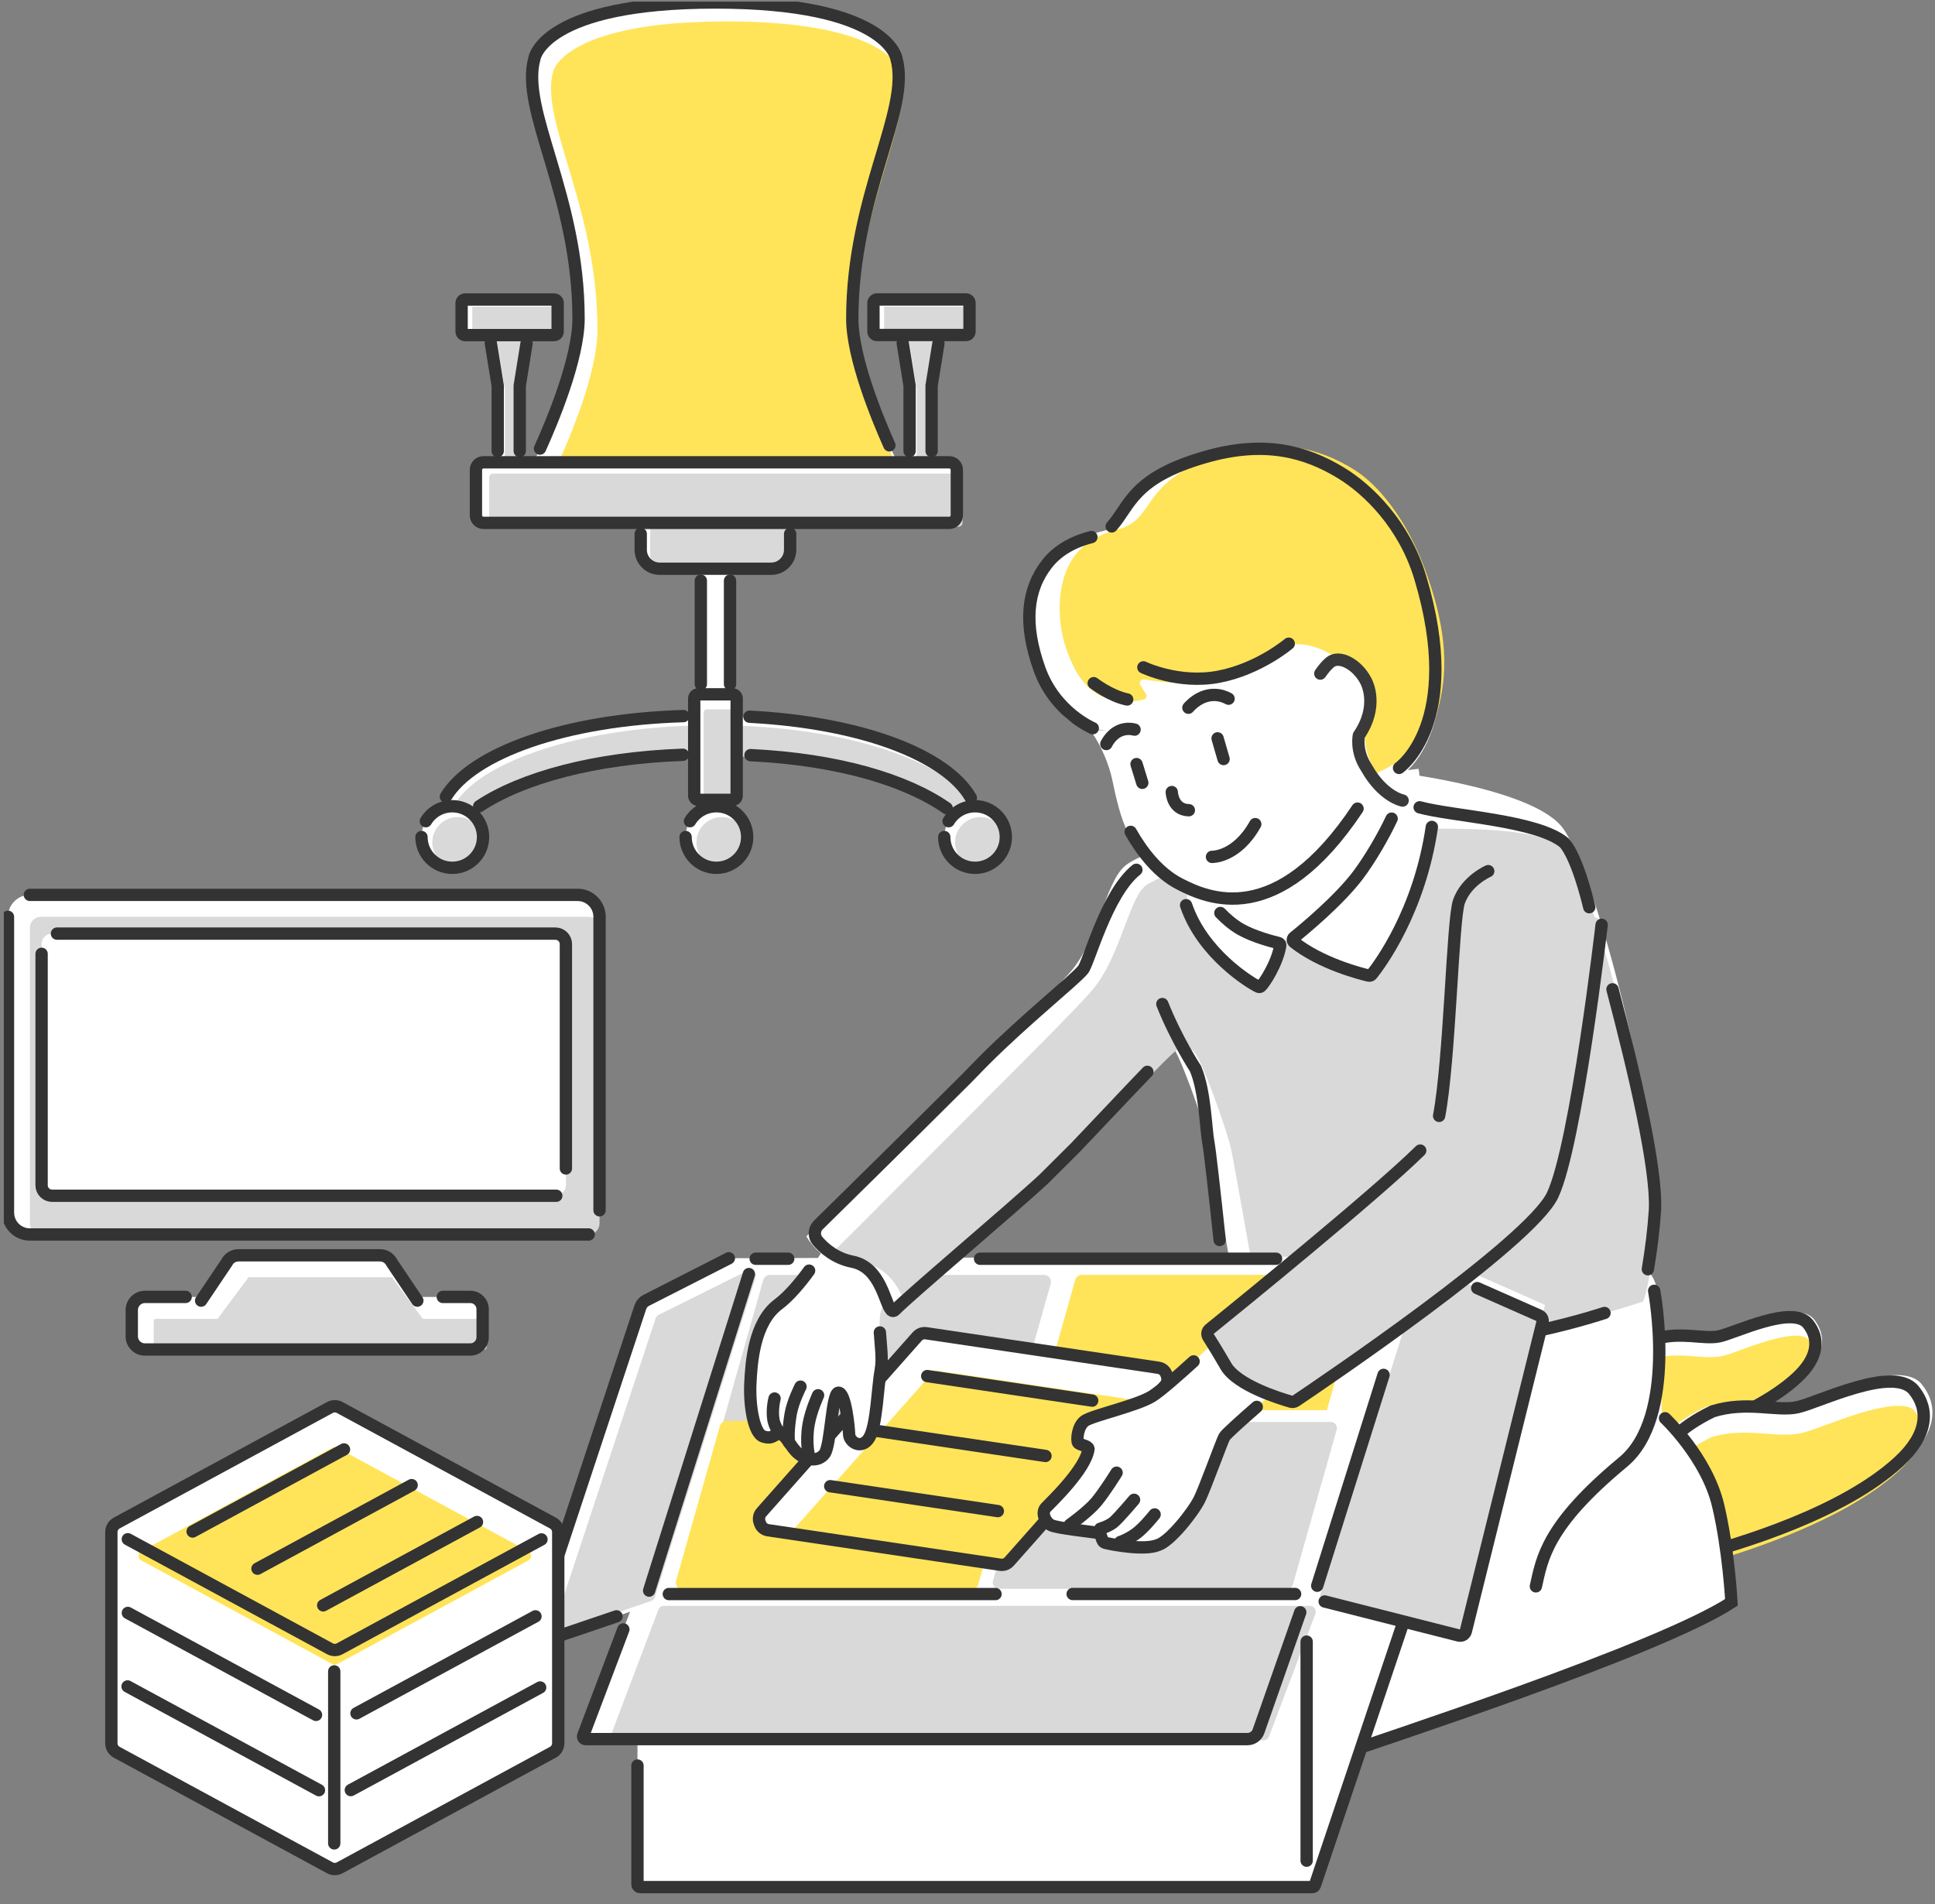<svg width="314" height="309" viewBox="0 0 314 309" fill="none" xmlns="http://www.w3.org/2000/svg">
<rect x="0" y="0" width="314" height="309" fill="#808080" stroke="none"/>
<g clip-path="url(#clip0_7799_11483)">
<path d="M118.466 90.851H113.727V112.86H118.466V90.851Z" fill="white"/>
<path d="M118.465 94.23V111.016" stroke="#333333" stroke-width="2" stroke-miterlimit="10" stroke-linecap="round"/>
<path d="M113.727 111.016V94.23" stroke="#333333" stroke-width="2" stroke-miterlimit="10" stroke-linecap="round"/>
<path d="M115.464 122.411C133.942 122.411 149.742 126.888 156.133 133.214H158.595C158.595 123.793 139.03 116.156 114.895 116.156C90.76 116.156 71.195 123.793 71.195 133.214H74.795C81.186 126.888 96.986 122.411 115.464 122.411Z" fill="white"/>
<path d="M157.301 133.521C150.457 126.952 134.449 122.718 116.382 122.718C98.315 122.718 82.307 126.952 75.463 133.521H72.758C73.158 129.461 77.518 125.62 85.136 122.646C93.32 119.451 104.215 117.692 115.813 117.692C127.411 117.692 138.306 119.451 146.49 122.646C154.108 125.62 158.468 129.461 158.868 133.521H157.301Z" fill="#D9D9D9"/>
<path d="M157.542 129.478C153.59 122.574 139.839 117.249 121.621 116.305" stroke="#333333" stroke-width="2" stroke-miterlimit="10" stroke-linecap="round"/>
<path d="M121.789 122.541C135.886 123.22 146.983 126.519 153.625 131.152" stroke="#333333" stroke-width="2" stroke-miterlimit="10" stroke-linecap="round"/>
<path d="M77.762 130.837C84.713 126.222 96.452 122.995 110.817 122.483" stroke="#333333" stroke-width="2" stroke-miterlimit="10" stroke-linecap="round"/>
<path d="M110.9 116.206C91.746 116.777 76.661 122.168 72.359 129.278" stroke="#333333" stroke-width="2" stroke-miterlimit="10" stroke-linecap="round"/>
<path d="M118.86 112.672H113.334C112.958 112.672 112.652 112.978 112.652 113.354V129.12C112.652 129.497 112.958 129.802 113.334 129.802H118.86C119.237 129.802 119.542 129.497 119.542 129.12V113.354C119.542 112.978 119.237 112.672 118.86 112.672Z" fill="white"/>
<path d="M119.848 128.547V115.609C119.848 115.335 119.626 115.113 119.352 115.113H114.683C114.409 115.113 114.187 115.335 114.187 115.609V128.547C114.187 128.821 114.409 129.043 114.683 129.043H119.352C119.626 129.043 119.848 128.821 119.848 128.547Z" fill="#D9D9D9"/>
<path d="M118.86 112.672H113.334C112.958 112.672 112.652 112.978 112.652 113.354V129.12C112.652 129.497 112.958 129.802 113.334 129.802H118.86C119.237 129.802 119.542 129.497 119.542 129.12V113.354C119.542 112.978 119.237 112.672 118.86 112.672Z" stroke="#333333" stroke-width="2" stroke-miterlimit="10" stroke-linecap="round"/>
<path d="M125.147 82.335H107.044C105.348 82.335 103.973 83.711 103.973 85.407V89.219C103.973 90.916 105.348 92.291 107.044 92.291H125.147C126.844 92.291 128.219 90.916 128.219 89.219V85.407C128.219 83.711 126.844 82.335 125.147 82.335Z" fill="white"/>
<path d="M128.527 90.14V86.329C128.527 84.972 127.427 83.871 126.069 83.871H107.967C106.61 83.871 105.509 84.972 105.509 86.329V90.14C105.509 91.498 106.61 92.598 107.967 92.598H126.069C127.427 92.598 128.527 91.498 128.527 90.14Z" fill="#D9D9D9"/>
<path d="M128.219 86.636V89.219C128.219 90.916 126.842 92.291 125.146 92.291H107.044C105.347 92.291 103.973 90.915 103.973 89.219V86.636" stroke="#333333" stroke-width="2" stroke-miterlimit="10" stroke-linecap="round"/>
<path d="M79.035 51.837L80.767 62.589V75.65H84.341V62.589L86.072 51.837H79.035Z" fill="white"/>
<path d="M81.921 75.65V63.12L80.289 52.992H85.971L84.34 63.12V75.65H81.921Z" fill="#D9D9D9"/>
<path d="M79.652 55.669L80.766 62.589V73.192" stroke="#333333" stroke-width="2" stroke-miterlimit="10" stroke-linecap="round"/>
<path d="M84.34 73.192V62.589L85.446 55.722" stroke="#333333" stroke-width="2" stroke-miterlimit="10" stroke-linecap="round"/>
<path d="M89.916 48.592H75.483C75.165 48.592 74.906 48.851 74.906 49.169V53.788C74.906 54.107 75.165 54.365 75.483 54.365H89.916C90.235 54.365 90.493 54.107 90.493 53.788V49.169C90.493 48.851 90.235 48.592 89.916 48.592Z" fill="white"/>
<path d="M91.07 54.364V49.746H76.638V54.364H91.07Z" fill="#D9D9D9"/>
<path d="M89.916 48.605H75.483C75.165 48.605 74.906 48.863 74.906 49.182V53.801C74.906 54.12 75.165 54.378 75.483 54.378H89.916C90.235 54.378 90.493 54.12 90.493 53.801V49.182C90.493 48.863 90.235 48.605 89.916 48.605Z" stroke="#333333" stroke-width="2" stroke-miterlimit="10" stroke-linecap="round"/>
<path d="M145.867 51.837L147.599 62.589V75.65H151.173V62.589L152.905 51.837H145.867Z" fill="white"/>
<path d="M148.756 75.65V63.12L147.125 52.992H152.806L151.175 63.12V75.65H148.756Z" fill="#D9D9D9"/>
<path d="M146.488 55.669L147.602 62.589V73.192" stroke="#333333" stroke-width="2" stroke-miterlimit="10" stroke-linecap="round"/>
<path d="M151.176 73.192V62.589L152.282 55.722" stroke="#333333" stroke-width="2" stroke-miterlimit="10" stroke-linecap="round"/>
<path d="M156.748 48.592H142.315C141.997 48.592 141.738 48.851 141.738 49.169V53.788C141.738 54.107 141.997 54.365 142.315 54.365H156.748C157.067 54.365 157.325 54.107 157.325 53.788V49.169C157.325 48.851 157.067 48.592 156.748 48.592Z" fill="white"/>
<path d="M157.902 54.364V49.746H143.47V54.364H157.902Z" fill="#D9D9D9"/>
<path d="M156.748 48.592H142.315C141.997 48.592 141.738 48.851 141.738 49.169V53.788C141.738 54.107 141.997 54.365 142.315 54.365H156.748C157.067 54.365 157.325 54.107 157.325 53.788V49.169C157.325 48.851 157.067 48.592 156.748 48.592Z" stroke="#333333" stroke-width="2" stroke-miterlimit="10" stroke-linecap="round"/>
<path d="M145.456 9.44C147.87 17.914 138.307 31.608 138.307 51.71C138.307 60.105 145.456 74.71 145.456 74.71H86.738C86.738 74.71 93.887 60.105 93.887 51.71C93.887 31.608 84.325 17.915 86.738 9.44C86.738 9.44 88.175 0.402 116.097 0.402C144.019 0.402 145.456 9.44 145.456 9.44Z" fill="white"/>
<path d="M90.512 75.325C92.428 71.125 96.955 60.467 96.955 53.554C96.955 42.832 94.274 33.883 92.12 26.692C90.214 20.331 88.71 15.306 89.759 11.621L89.789 11.517V11.491C89.915 11.05 92.466 3.475 117.937 3.475C143.408 3.475 145.973 11.093 146.084 11.494L146.093 11.584L146.114 11.62C147.164 15.305 145.659 20.329 143.753 26.691C141.599 33.882 138.918 42.832 138.918 53.553C138.918 60.466 143.446 71.124 145.361 75.324H90.511L90.512 75.325Z" fill="#FFE459"/>
<path d="M87.627 72.796C89.544 68.56 93.883 58.25 93.883 51.71C93.883 31.608 84.321 17.915 86.734 9.44C86.734 9.44 88.171 0.402 116.093 0.402C144.015 0.402 145.452 9.44 145.452 9.44C147.866 17.914 138.303 31.608 138.303 51.71C138.303 57.995 142.31 67.76 144.324 72.272" stroke="#333333" stroke-width="2" stroke-miterlimit="10" stroke-linecap="round"/>
<path d="M154.039 75.018H78.46C77.781 75.018 77.231 75.568 77.231 76.247V83.62C77.231 84.298 77.781 84.849 78.46 84.849H154.039C154.717 84.849 155.268 84.298 155.268 83.62V76.247C155.268 75.568 154.717 75.018 154.039 75.018Z" fill="white"/>
<path d="M156.188 84.85V77.475C156.188 77.136 155.913 76.861 155.573 76.861H79.993C79.654 76.861 79.379 77.136 79.379 77.475V84.85C79.379 85.189 79.654 85.464 79.993 85.464H155.573C155.913 85.464 156.188 85.189 156.188 84.85Z" fill="#D9D9D9"/>
<path d="M154.039 75.018H78.46C77.781 75.018 77.231 75.568 77.231 76.247V83.62C77.231 84.298 77.781 84.849 78.46 84.849H154.039C154.717 84.849 155.268 84.298 155.268 83.62V76.247C155.268 75.568 154.717 75.018 154.039 75.018Z" stroke="#333333" stroke-width="2" stroke-miterlimit="10" stroke-linecap="round"/>
<path d="M73.391 140.825C76.15 140.825 78.386 138.588 78.386 135.829C78.386 133.069 76.15 130.833 73.391 130.833C70.631 130.833 68.394 133.069 68.394 135.829C68.394 138.588 70.631 140.825 73.391 140.825Z" fill="white"/>
<path d="M74.269 140.824C76.543 140.824 78.386 138.981 78.386 136.707C78.386 134.434 76.543 132.59 74.269 132.59C71.996 132.59 70.152 134.434 70.152 136.707C70.152 138.981 71.996 140.824 74.269 140.824Z" fill="#D9D9D9"/>
<path d="M68.394 135.829C68.394 138.588 70.632 140.825 73.391 140.825C76.15 140.825 78.386 138.588 78.386 135.829C78.386 133.07 76.15 130.833 73.391 130.833C71.571 130.833 69.978 131.806 69.105 133.261" stroke="#333333" stroke-width="2" stroke-miterlimit="10" stroke-linecap="round"/>
<path d="M158.223 140.825C160.982 140.825 163.219 138.588 163.219 135.829C163.219 133.069 160.982 130.833 158.223 130.833C155.463 130.833 153.227 133.069 153.227 135.829C153.227 138.588 155.463 140.825 158.223 140.825Z" fill="white"/>
<path d="M159.101 140.824C161.375 140.824 163.218 138.981 163.218 136.707C163.218 134.434 161.375 132.59 159.101 132.59C156.828 132.59 154.984 134.434 154.984 136.707C154.984 138.981 156.828 140.824 159.101 140.824Z" fill="#D9D9D9"/>
<path d="M153.227 135.829C153.227 138.588 155.464 140.825 158.223 140.825C160.982 140.825 163.219 138.588 163.219 135.829C163.219 133.07 160.982 130.833 158.223 130.833C156.403 130.833 154.81 131.806 153.937 133.261" stroke="#333333" stroke-width="2" stroke-miterlimit="10" stroke-linecap="round"/>
<path d="M116.25 140.825C119.009 140.825 121.246 138.588 121.246 135.829C121.246 133.069 119.009 130.833 116.25 130.833C113.491 130.833 111.254 133.069 111.254 135.829C111.254 138.588 113.491 140.825 116.25 140.825Z" fill="white"/>
<path d="M117.129 140.824C119.402 140.824 121.246 138.981 121.246 136.707C121.246 134.434 119.402 132.59 117.129 132.59C114.855 132.59 113.012 134.434 113.012 136.707C113.012 138.981 114.855 140.824 117.129 140.824Z" fill="#D9D9D9"/>
<path d="M111.254 135.829C111.254 138.588 113.491 140.825 116.25 140.825C119.009 140.825 121.246 138.588 121.246 135.829C121.246 133.07 119.009 130.833 116.25 130.833C114.43 130.833 112.837 131.806 111.964 133.261" stroke="#333333" stroke-width="2" stroke-miterlimit="10" stroke-linecap="round"/>
<path d="M93.734 200.328H4.848C2.884 200.328 1.293 198.736 1.293 196.773V148.775C1.293 146.811 2.885 145.22 4.848 145.22H93.734C95.698 145.22 97.289 146.812 97.289 148.775V196.773C97.289 198.737 95.697 200.328 93.734 200.328Z" fill="white"/>
<path d="M95.511 148.774H6.626C5.644 148.774 4.848 149.57 4.848 150.552V198.55C4.848 199.532 5.644 200.328 6.626 200.328H95.511C96.493 200.328 97.289 199.532 97.289 198.55V150.552C97.289 149.57 96.493 148.774 95.511 148.774Z" fill="#D9D9D9"/>
<path d="M28.547 210.462H23.516C22.338 210.462 21.383 211.417 21.383 212.595V216.862C21.383 218.04 22.338 218.995 23.516 218.995H76.847C78.025 218.995 78.98 218.04 78.98 216.862V212.595C78.98 211.417 78.025 210.462 76.847 210.462H67.724L63.57 204.886C63.209 204.163 62.47 203.707 61.662 203.707H38.7C37.892 203.707 37.153 204.164 36.792 204.886L32.638 210.462H28.547Z" fill="white"/>
<path d="M25.293 218.994C25.096 218.994 24.938 218.835 24.938 218.639V214.372C24.938 214.176 25.096 214.017 25.293 214.017H35.307L40.088 207.599L40.158 207.458C40.219 207.336 40.342 207.261 40.477 207.261H63.44C63.575 207.261 63.697 207.337 63.758 207.458L63.828 207.599L68.609 214.017H78.624C78.82 214.017 78.98 214.176 78.98 214.372V218.639C78.98 218.835 78.82 218.994 78.624 218.994H25.293Z" fill="#D9D9D9"/>
<path d="M4.848 145.219H93.734C95.698 145.219 97.289 146.811 97.289 148.774V196.403" stroke="#333333" stroke-width="2" stroke-miterlimit="10" stroke-linecap="round"/>
<path d="M95.522 200.328H4.848C2.884 200.328 1.293 198.736 1.293 196.773V148.775" stroke="#333333" stroke-width="2" stroke-miterlimit="10" stroke-linecap="round"/>
<path d="M90.052 194.043H8.452C7.512 194.043 6.75 193.281 6.75 192.341V153.205C6.75 152.265 7.512 151.503 8.452 151.503H90.128C91.068 151.503 91.83 152.265 91.83 153.205V192.265C91.83 193.247 91.034 194.043 90.052 194.043Z" fill="white"/>
<path d="M9.242 151.504H90.128C91.068 151.504 91.83 152.266 91.83 153.206V189.616" stroke="#333333" stroke-width="2" stroke-miterlimit="10" stroke-linecap="round"/>
<path d="M90.27 194.043H8.452C7.512 194.043 6.75 193.281 6.75 192.341V154.784" stroke="#333333" stroke-width="2" stroke-miterlimit="10" stroke-linecap="round"/>
<path d="M67.723 211.061L63.569 204.886C63.208 204.163 62.469 203.707 61.661 203.707H38.699C37.891 203.707 37.152 204.164 36.791 204.886L32.637 211.061" stroke="#333333" stroke-width="2" stroke-miterlimit="10" stroke-linecap="round"/>
<path d="M30.126 210.461H23.516C22.338 210.461 21.383 211.416 21.383 212.594V216.861C21.383 218.039 22.338 218.994 23.516 218.994H76.32C77.425 218.994 78.32 218.099 78.32 216.994V212.461C78.32 211.356 77.425 210.461 76.32 210.461H71.855" stroke="#333333" stroke-width="2" stroke-miterlimit="10" stroke-linecap="round"/>
<path d="M260.04 226.342C260.04 226.342 258.393 221.171 267.593 216.781C272.176 215.383 276.102 216.884 278.877 216.294C281.652 215.704 291.693 210.737 294.382 214.117C296.411 216.667 296.256 220.008 292.356 223.584C284.988 230.34 271.168 234.458 265.026 236.01C258.884 237.562 260.04 226.342 260.04 226.342Z" fill="white"/>
<path d="M264.386 236.896C263.825 236.951 263.42 236.821 263.074 236.474C261.645 235.039 261.586 230.666 261.781 228.773L261.814 228.457L261.717 228.154C261.683 228.023 260.753 224.155 268.37 220.481C269.111 220.263 269.867 220.117 270.679 220.037C272.231 219.884 273.684 219.998 275.089 220.108C276.32 220.205 277.482 220.296 278.578 220.188C278.866 220.159 279.146 220.117 279.418 220.06C280.174 219.9 281.244 219.513 282.598 219.024C284.919 218.186 288.096 217.038 290.56 216.794C292.006 216.651 293.019 216.845 293.413 217.341C295.148 219.523 294.522 222.01 291.55 224.736C284.305 231.38 270.483 235.391 264.876 236.808C264.703 236.852 264.538 236.881 264.384 236.897L264.386 236.896Z" fill="#FFE459"/>
<path d="M261.478 226.195C261.478 226.195 259.947 221.388 268.499 217.307C272.76 216.008 276.409 217.402 278.988 216.855C281.567 216.307 290.9 211.689 293.4 214.831C295.286 217.202 295.143 220.307 291.518 223.631C284.669 229.911 271.822 233.739 266.113 235.182C260.403 236.625 261.478 226.195 261.478 226.195Z" stroke="#333333" stroke-width="2" stroke-miterlimit="10" stroke-linecap="round"/>
<path d="M266.891 240.94C266.891 240.94 264.694 234.166 276.735 228.341C282.739 226.475 287.901 228.416 291.538 227.623C295.175 226.83 308.316 220.241 311.868 224.657C314.549 227.989 314.368 232.374 309.276 237.094C299.656 246.011 281.55 251.512 273.501 253.591C265.452 255.671 266.89 240.94 266.89 240.94H266.891Z" fill="white"/>
<path d="M272.667 254.758C271.932 254.835 271.401 254.667 270.944 254.214C269.059 252.341 268.95 246.604 269.192 244.119L269.233 243.704L269.104 243.308C269.059 243.136 267.811 238.067 277.78 233.193C278.751 232.901 279.743 232.705 280.808 232.594C282.843 232.382 284.75 232.521 286.594 232.656C288.21 232.774 289.736 232.886 291.173 232.736C291.551 232.697 291.918 232.639 292.274 232.562C293.265 232.346 294.667 231.831 296.44 231.18C299.479 230.064 303.641 228.535 306.872 228.198C308.768 228 310.099 228.248 310.62 228.895C312.913 231.746 312.108 235.014 308.227 238.611C298.767 247.379 280.658 252.741 273.312 254.638C273.086 254.696 272.869 254.737 272.667 254.758Z" fill="#FFE459"/>
<path d="M268.771 240.737C268.771 240.737 266.729 234.441 277.922 229.025C283.504 227.29 288.302 229.094 291.683 228.358C295.064 227.622 307.279 221.496 310.581 225.601C313.073 228.699 312.905 232.774 308.172 237.162C299.229 245.451 282.399 250.564 274.917 252.497C267.435 254.43 268.771 240.737 268.771 240.737Z" stroke="#333333" stroke-width="2" stroke-miterlimit="10" stroke-linecap="round"/>
<path d="M279.026 242.279C277.193 236.322 271.166 232.939 269.979 230.752C268.792 228.566 271.166 210.388 267.736 206.645L232.146 218.72L206.955 246.169C206.955 246.169 189.489 257.399 189.302 262.789C189.106 268.426 190.214 270.371 195.323 276.573C200.433 282.775 211.229 284.597 219.58 283.413C227.521 282.287 275.972 262.279 280.455 260.511C280.455 260.511 280.359 247.073 279.024 242.278L279.026 242.279Z" fill="white"/>
<path d="M270.191 230.151C270.191 230.151 276.956 236.502 278.807 244.302C280.524 251.538 280.968 260.024 280.968 260.024C269.017 267.831 223.419 282.571 216.689 284.999C207.867 288.182 198.05 285.3 192.639 278.686C188.43 270.569 192.94 260.649 192.94 260.649L231.932 223.926" stroke="#333333" stroke-width="2" stroke-miterlimit="10" stroke-linecap="round"/>
<path d="M268.427 209.472C268.427 209.472 272.282 229.89 263.386 237.259C250.983 247.533 250.25 252.88 249.234 257.428" stroke="#333333" stroke-width="2" stroke-miterlimit="10" stroke-linecap="round"/>
<path d="M265.26 211.121C265.26 211.121 267.511 212.832 268.562 196.279C269.207 182.109 258.933 141.106 253.434 134.157C248.051 127.543 224.357 125.047 224.357 125.047L208.404 130.451C208.404 130.451 184.741 138.066 182.387 140.68C179.432 143.364 178.148 152.386 173.926 157.457C169.704 162.528 130.852 200.633 130.852 200.633C130.852 200.633 132.93 204.571 137.552 205.486C142.199 206.406 142.807 212.21 143.9 213.386C144.063 213.561 144.336 213.561 144.5 213.387C146.585 211.182 163.8 196.654 168.829 191.962C173.858 187.271 189.57 169.916 190.297 170.01C191.024 170.104 195.451 182.108 196.095 185.465C196.739 188.822 201.073 213.224 201.073 213.224C204.459 214.074 208.843 216.324 219.419 217.692C239.113 220.239 265.26 211.118 265.26 211.118V211.121Z" fill="white"/>
<path d="M228.805 218.144C226.234 218.144 223.803 217.998 221.581 217.711C213.994 216.73 209.719 215.3 206.597 214.255C205.905 214.024 205.27 213.811 204.664 213.625C203.781 208.653 200.458 189.967 199.892 187.021C199.504 185.002 198.057 180.772 196.937 177.763C194.137 170.247 193.576 170.174 192.459 170.029L192.336 170.013H192.206C191.042 170.013 190.946 170.013 180.581 180.977C176.219 185.591 171.709 190.362 169.438 192.48C167.055 194.703 161.88 199.18 156.876 203.511C152.601 207.211 148.759 210.535 146.601 212.494C145.661 210.093 144.068 206.362 139.84 205.524C137.604 205.081 136.104 203.758 135.266 202.778C141.876 196.287 173.441 165.246 177.312 160.597C179.721 157.704 181.195 153.796 182.496 150.347C183.49 147.711 184.519 144.986 185.59 144.012L185.661 143.947L185.726 143.875C187.183 142.417 199.676 137.801 210.906 134.187L225.432 134.241C232.114 134.987 251.439 133.012 254.963 138.992C258.853 145.592 269.208 183.954 268.564 198.106C267.975 207.383 267.027 210.333 266.621 211.2L266.545 211.226C266.347 211.295 246.496 218.142 228.805 218.142V218.144Z" fill="#D9D9D9"/>
<path d="M267.407 205.97C267.942 202.783 268.356 199.506 268.561 196.279C268.866 189.57 265.216 174.002 261.664 160.542" stroke="#333333" stroke-width="2" stroke-miterlimit="10" stroke-linecap="round"/>
<path d="M204.672 214.221C207.839 215.278 212.305 216.836 220.378 217.88C236.973 220.026 255.081 214.773 260.369 213.067" stroke="#333333" stroke-width="2" stroke-miterlimit="10" stroke-linecap="round"/>
<path d="M197.919 201.224C197.077 193.351 196.333 186.711 196.095 185.468C195.656 183.18 195.593 177.25 194.009 173.437C194.009 173.437 190.93 168.737 188.617 162.936" stroke="#333333" stroke-width="2" stroke-miterlimit="10" stroke-linecap="round"/>
<path d="M192.555 145.937C196.025 152.815 202.116 153.469 209.739 152.418C217.362 151.367 232.066 134.115 230.197 124.765L195.286 128.722L192.555 145.936V145.937Z" fill="white"/>
<path d="M224.032 127.36C224.032 127.36 232.807 126.55 234.084 109.608C234.084 109.608 234.599 105.529 229.284 91.152C225.912 82.033 220.245 77.323 215.226 74.924C208.647 71.78 205.029 71.139 194.931 74.06C179.24 78.599 183.975 84.92 179.813 85.959C176.281 86.841 172.102 88.189 170.526 90.24C167.049 94.764 166.509 100.764 169.318 108.658C171.795 115.62 171.84 117.924 179.569 118.527L176.848 118.437C178.044 119.948 179.799 123.099 180.59 126.994C182.321 135.525 183.897 137.074 187.466 141.055C190.842 144.821 196.961 146.03 201.329 145.989L211.226 142.07L224.033 127.359L224.032 127.36Z" fill="white"/>
<path d="M183.477 134.994C185.39 138.352 188.02 141.71 191.451 143.464C195.971 145.776 207.196 150.891 220.292 131.221" stroke="#333333" stroke-width="2" stroke-miterlimit="10" stroke-linecap="round"/>
<path d="M210.092 104.581C211.895 104.329 215.988 105.239 219.612 109.085C224.411 114.178 218.972 117.832 223.239 125.498C223.239 125.498 231.036 122.58 233.142 115.925C234.329 111.39 235.872 104.876 231.201 92.303C228.238 84.329 223.733 78.627 219.53 76.079C214.064 72.765 207.726 71.071 198.694 73.684C184.66 77.744 187.91 84.26 181.308 85.938C178.152 86.74 175.942 88.218 174.523 90.024C171.141 94.33 171.477 101.563 173.348 106.172C174.207 108.288 175.545 111.585 179.024 113.113C181.683 114.281 184.253 113.828 185.415 113.54C185.998 113.564 186.282 112.832 185.84 112.451L185.166 111.341C184.699 110.938 185.04 110.175 185.651 110.261C188.097 110.607 190.853 111.053 194.045 110.731C197.237 110.409 203.864 108.365 205.134 107.438C206.404 106.511 207.358 104.85 210.092 104.581Z" fill="#FFE459"/>
<path d="M180.402 85.425C183.432 82.002 183.782 77.577 195.511 74.184C205.072 71.418 211.781 73.211 217.566 76.719C222.016 79.417 227.897 85.135 230.481 93.761C237.55 117.364 227.025 124.616 227.025 124.616" stroke="#333333" stroke-width="2" stroke-miterlimit="10" stroke-linecap="round"/>
<path d="M177.331 118.169C177.331 118.169 171.201 115.627 168.681 108.574C166.07 101.266 166.613 95.697 169.925 91.48C171.426 89.568 173.766 88.004 177.107 87.155" stroke="#333333" stroke-width="2" stroke-miterlimit="10" stroke-linecap="round"/>
<path d="M190.148 128.531C190.148 128.531 190.238 131.422 192.92 131.479" stroke="#333333" stroke-width="2" stroke-miterlimit="10" stroke-linecap="round"/>
<path d="M196.672 139.052C196.672 139.052 200.661 139.186 203.696 133.739" stroke="#333333" stroke-width="2" stroke-miterlimit="10" stroke-linecap="round"/>
<path d="M184.43 123.995L185.364 127.032" stroke="#333333" stroke-width="2" stroke-miterlimit="10" stroke-linecap="round"/>
<path d="M197.582 119.82L198.553 123.175" stroke="#333333" stroke-width="2" stroke-miterlimit="10" stroke-linecap="round"/>
<path d="M179.531 120.738C179.659 120.475 180.536 118.738 182.408 118.351C183.102 118.208 183.706 118.296 184.109 118.399" stroke="#333333" stroke-width="2" stroke-miterlimit="10" stroke-linecap="round"/>
<path d="M192.848 114.848C193.093 114.558 194.758 112.655 197.239 112.773C198.159 112.816 198.89 113.123 199.364 113.382" stroke="#333333" stroke-width="2" stroke-miterlimit="10" stroke-linecap="round"/>
<path d="M214.25 109.306C214.68 108.696 215.207 107.992 215.84 107.474C217.337 106.249 220.253 107.783 221.672 110.542C221.88 110.946 223.704 114.659 220.516 119.325C220.516 119.325 219.93 121.842 221.745 124.599C224.407 129.333 227.609 129.908 227.609 129.908" stroke="#3A3A3A" stroke-width="2" stroke-linecap="round" stroke-linejoin="round"/>
<path d="M177.48 110.863C177.48 110.863 180.223 112.974 182.913 113.508" stroke="#333333" stroke-width="2" stroke-miterlimit="10" stroke-linecap="round"/>
<path d="M185.539 108.298C185.539 108.298 191.257 111.068 197.779 109.817C204.301 108.566 209.126 104.456 209.126 104.456" stroke="#333333" stroke-width="2" stroke-miterlimit="10" stroke-linecap="round"/>
<path d="M257.894 147.223C257.521 145.65 255.896 139.157 253.86 136.783C249.505 133.092 235.637 132.466 230.371 131.005" stroke="#333333" stroke-width="2" stroke-miterlimit="10" stroke-linecap="round"/>
<path d="M232.893 203.88L250.709 211.755L237.084 266.67L227.026 264.121L213.277 306.231H103.445V282.22H94.42L102.241 261.546L85.699 267.161L104.153 211.38L118.284 204.179L232.893 203.88Z" fill="white"/>
<path d="M212.037 258.677H105.164L122.316 204.262H229.188L212.037 258.677Z" fill="white"/>
<path d="M161.812 233.77H117.314C115.475 233.77 114.145 232.012 114.646 230.242L121.396 206.383C121.734 205.189 122.824 204.365 124.064 204.365H168.562C170.401 204.365 171.731 206.123 171.23 207.893L164.48 231.752C164.142 232.946 163.052 233.77 161.812 233.77Z" fill="white"/>
<path d="M118.185 232.984C117.702 232.984 117.42 232.707 117.295 232.541C117.17 232.376 116.98 232.029 117.111 231.564L123.861 207.705C123.997 207.227 124.438 206.893 124.935 206.893H169.433C169.916 206.893 170.198 207.17 170.323 207.336C170.448 207.501 170.639 207.848 170.507 208.313L163.757 232.172C163.621 232.65 163.18 232.984 162.683 232.984H118.185Z" fill="#D9D9D9"/>
<path d="M213.308 233.77H168.81C166.971 233.77 165.641 232.012 166.142 230.242L172.892 206.383C173.23 205.189 174.32 204.365 175.56 204.365H220.058C221.897 204.365 223.227 206.123 222.726 207.893L215.976 231.752C215.638 232.946 214.548 233.77 213.308 233.77Z" fill="white"/>
<path d="M168.81 232.97C168.327 232.97 168.044 232.693 167.919 232.527C167.794 232.362 167.605 232.015 167.736 231.55L174.486 207.691C174.622 207.213 175.063 206.879 175.56 206.879H220.058C220.541 206.879 220.823 207.156 220.948 207.322C221.073 207.487 221.264 207.834 221.132 208.299L214.382 232.158C214.246 232.636 213.805 232.97 213.308 232.97H168.81Z" fill="#FFE459"/>
<path d="M110.847 257.999C110.339 257.999 110.043 257.707 109.911 257.534C109.78 257.36 109.58 256.996 109.718 256.507L116.811 231.435C116.953 230.933 117.418 230.581 117.94 230.581H164.699C165.207 230.581 165.503 230.873 165.634 231.046C165.766 231.22 165.966 231.584 165.827 232.073L158.734 257.144C158.592 257.646 158.128 257.998 157.605 257.998H110.846L110.847 257.999Z" fill="#FFE459"/>
<path d="M208.851 259.739H162.092C160.159 259.739 158.762 257.892 159.288 256.032L166.381 230.961C166.736 229.706 167.881 228.84 169.185 228.84H215.944C217.877 228.84 219.274 230.687 218.748 232.547L211.655 257.618C211.3 258.873 210.155 259.739 208.851 259.739Z" fill="white"/>
<path d="M162.091 257.824C161.658 257.824 161.406 257.575 161.294 257.427C161.182 257.279 161.012 256.968 161.129 256.552L168.222 231.481C168.344 231.052 168.739 230.753 169.184 230.753H215.943C216.375 230.753 216.628 231.001 216.74 231.149C216.852 231.297 217.022 231.608 216.905 232.024L209.812 257.095C209.691 257.523 209.296 257.822 208.851 257.822H162.092L162.091 257.824Z" fill="#D9D9D9"/>
<path d="M212.036 258.677H105.164V304.516H212.036V258.677Z" fill="white"/>
<path d="M229.701 250.411L212.035 304.516V258.677L229.186 204.262L229.701 250.411Z" fill="white"/>
<path d="M105.664 259.796L91.196 264.761C90.447 265.018 89.728 264.307 89.976 263.555L106.396 213.925C106.476 213.682 106.65 213.482 106.879 213.368L121.256 206.223C122.012 205.847 122.85 206.563 122.596 207.368L106.266 259.178C106.175 259.468 105.951 259.697 105.664 259.796Z" fill="#D9D9D9"/>
<path d="M236.704 265.406L214.96 259.884C214.427 259.749 214.117 259.193 214.283 258.669L230.779 206.246C230.95 205.702 231.557 205.427 232.079 205.658L249.765 213.476C250.19 213.664 250.419 214.131 250.307 214.582L237.869 264.709C237.741 265.224 237.219 265.537 236.704 265.406Z" fill="#D9D9D9"/>
<path d="M239.714 209.032L249.766 213.476C250.192 213.664 250.42 214.129 250.308 214.582L237.87 264.708C237.763 265.136 237.382 265.435 236.942 265.435C236.863 265.435 236.783 265.425 236.705 265.405L214.961 259.883" stroke="#333333" stroke-width="2" stroke-miterlimit="10" stroke-linecap="round"/>
<path d="M205.029 282.419H100.204C99.534 282.419 99.072 281.749 99.309 281.123L106.842 261.21C106.983 260.838 107.339 260.591 107.737 260.591H212.562C213.232 260.591 213.694 261.261 213.457 261.887L205.924 281.8C205.783 282.172 205.427 282.419 205.029 282.419Z" fill="#D9D9D9"/>
<path d="M100.047 262.293L86.517 266.885C86.182 266.999 85.861 266.68 85.972 266.344L103.909 212.128C104.067 211.649 104.408 211.252 104.857 211.024L118.275 204.186" stroke="#333333" stroke-width="2" stroke-miterlimit="10" stroke-linecap="round"/>
<path d="M227.44 264.102L213.374 305.936C213.316 306.112 213.152 306.232 212.966 306.232H103.874C103.637 306.232 103.445 306.04 103.445 305.803V286.508" stroke="#333333" stroke-width="2" stroke-miterlimit="10" stroke-linecap="round"/>
<path d="M122.629 204.262H127.91" stroke="#333333" stroke-width="2" stroke-miterlimit="10" stroke-linecap="round"/>
<path d="M105.336 258.119L121.528 206.75" stroke="#333333" stroke-width="2" stroke-miterlimit="10" stroke-linecap="round"/>
<path d="M161.548 258.677H108.531" stroke="#333333" stroke-width="2" stroke-miterlimit="10" stroke-linecap="round"/>
<path d="M210.997 261.634L204.226 280.938C203.957 281.705 203.232 282.219 202.419 282.219H100.704H95.042C94.742 282.219 94.535 281.919 94.641 281.638L101.155 264.418" stroke="#333333" stroke-width="2" stroke-miterlimit="10" stroke-linecap="round"/>
<path d="M212.035 266.396V301.944" stroke="#333333" stroke-width="2" stroke-miterlimit="10" stroke-linecap="round"/>
<path d="M159.039 204.262H207.073" stroke="#333333" stroke-width="2" stroke-miterlimit="10" stroke-linecap="round"/>
<path d="M210.162 258.669H174.062" stroke="#333333" stroke-width="2" stroke-miterlimit="10" stroke-linecap="round"/>
<path d="M224.517 223.112L213.75 257.329" stroke="#333333" stroke-width="2" stroke-miterlimit="10" stroke-linecap="round"/>
<path d="M124.628 248.322L162.332 253.924C162.87 254.004 163.412 253.807 163.772 253.4L189.048 224.868C189.439 224.426 189.557 223.806 189.355 223.251L189.263 222.999C189.061 222.444 188.572 222.045 187.988 221.958L150.284 216.356C149.746 216.276 149.204 216.473 148.844 216.88L123.568 245.412C123.177 245.854 123.059 246.474 123.261 247.029L123.353 247.281C123.555 247.836 124.044 248.235 124.628 248.322Z" fill="white"/>
<path d="M185.91 227.46L152.093 222.435C151.824 222.395 151.553 222.494 151.373 222.697L128.703 248.288C128.28 248.766 128.555 249.523 129.187 249.617L163.004 254.642C163.273 254.682 163.544 254.583 163.724 254.38L186.394 228.789C186.817 228.311 186.542 227.554 185.91 227.46Z" fill="#FFE459"/>
<path d="M134.723 241.176L161.925 245.218" stroke="#333333" stroke-width="2" stroke-linecap="round"/>
<path d="M142.391 232.218L169.656 236.269" stroke="#333333" stroke-width="2" stroke-linecap="round"/>
<path d="M150.465 223.305L177.236 227.29" stroke="#333333" stroke-width="2" stroke-linecap="round"/>
<path d="M124.628 248.322L162.332 253.924C162.87 254.004 163.412 253.807 163.772 253.4L189.048 224.868C189.439 224.426 189.557 223.806 189.355 223.251L189.263 222.999C189.061 222.444 188.572 222.045 187.988 221.958L150.284 216.356C149.746 216.276 149.204 216.473 148.844 216.88L123.568 245.412C123.177 245.854 123.059 246.474 123.261 247.029L123.353 247.281C123.555 247.836 124.044 248.235 124.628 248.322Z" stroke="#333333" stroke-width="2" stroke-linecap="round"/>
<path d="M134.34 201.557C134.34 201.557 130.246 208.693 126.301 211.651C122.356 214.609 121.921 221.12 121.761 224.566C121.601 228.012 122.294 232.613 123.869 233.114C125.444 233.615 125.514 232.722 126.425 232.706C127.579 232.686 128.238 234.83 129.548 235.885C130.858 236.941 132.756 237.28 133.799 235.918C134.842 234.556 134.972 225.981 136.073 225.998C137.174 226.015 137.747 231.46 137.787 232.743C137.828 234.048 139.848 235.328 141.061 233.301C142.274 231.273 142.404 225.059 142.934 222.243C143.464 219.427 142.181 215.066 143.029 212.48C143.877 209.894 146.077 206.603 146.077 206.603L134.34 201.557Z" fill="white"/>
<path d="M125.692 226.949C125.692 226.949 125.214 228.706 125.512 230.45C125.769 231.603 126.285 232.173 126.285 232.173" stroke="#333333" stroke-width="2" stroke-miterlimit="10" stroke-linecap="round"/>
<path d="M129.899 225.019C129.899 225.019 128.644 227.457 128.301 229.479C127.764 232.64 128.031 234.09 128.031 234.09" stroke="#333333" stroke-width="2" stroke-miterlimit="10" stroke-linecap="round"/>
<path d="M132.753 226.42C132.753 226.42 131.632 228.83 131.228 231.072C130.687 234.071 131.295 236.335 131.295 236.335" stroke="#333333" stroke-width="2" stroke-miterlimit="10" stroke-linecap="round"/>
<path d="M131.298 206.196C129.855 208.176 128.063 210.33 126.301 211.652C122.356 214.61 121.921 221.121 121.761 224.567C121.601 228.013 122.294 232.614 123.869 233.115C125.444 233.616 125.514 232.723 126.425 232.707C127.579 232.687 128.238 234.831 129.548 235.886C130.858 236.942 132.756 237.281 133.799 235.919C134.842 234.557 134.972 225.982 136.073 225.999C137.174 226.016 137.747 231.461 137.787 232.744C137.828 234.049 139.848 235.329 141.061 233.302C142.274 231.274 142.404 225.06 142.934 222.244C143.252 220.554 142.917 218.308 142.782 216.224" stroke="#333333" stroke-width="2" stroke-miterlimit="10" stroke-linecap="round"/>
<path d="M197.943 216.968C197.943 216.968 189.46 225.042 186.941 226.592C184.422 228.142 177.192 229.724 176.016 230.593C174.84 231.462 174.687 233.714 174.935 234.107C175.183 234.5 176.542 234.582 176.637 235.092C176.263 238.351 170.52 243.807 169.724 244.64C168.928 245.474 169.599 246.958 170.53 247.483C171.461 248.007 177.609 248.61 178.189 248.767C178.934 248.969 178.578 250.156 179.389 250.375C180.35 250.635 185.678 251.647 187.894 250.735C189.842 250.171 193.589 245.433 194.639 243.32C195.539 241.511 198.261 233.948 198.679 233.177C199.097 232.406 207.185 225.503 207.185 225.503L197.944 216.967L197.943 216.968Z" fill="white"/>
<path d="M181.195 238.982C181.195 238.982 179.273 242.095 177.896 243.736C176.519 245.377 173.605 247.436 173.605 247.436" stroke="#333333" stroke-width="2" stroke-miterlimit="10" stroke-linecap="round"/>
<path d="M184.029 243.382C184.029 243.382 181.5 246.38 180.682 247.043C179.864 247.706 178.535 248.083 178.535 248.083" stroke="#333333" stroke-width="2" stroke-miterlimit="10" stroke-linecap="round"/>
<path d="M187.366 245.757C187.366 245.757 185.646 247.943 184.305 248.906C182.964 249.869 181.785 250.237 181.785 250.237" stroke="#333333" stroke-width="2" stroke-miterlimit="10" stroke-linecap="round"/>
<path d="M193.691 220.922C191.184 223.207 188.253 225.785 186.941 226.592C184.422 228.142 177.192 229.724 176.016 230.593C174.84 231.462 174.687 233.714 174.935 234.107C175.183 234.5 176.542 234.582 176.637 235.092C176.263 238.351 170.52 243.807 169.724 244.64C168.928 245.474 169.599 246.958 170.53 247.483C171.461 248.007 177.609 248.61 178.189 248.767C178.934 248.969 178.578 250.156 179.389 250.375C180.35 250.635 185.678 251.647 187.894 250.735C189.842 250.171 193.589 245.433 194.639 243.32C195.539 241.511 198.261 233.948 198.679 233.177C198.917 232.738 201.64 230.313 203.941 228.304" stroke="#333333" stroke-width="2" stroke-miterlimit="10" stroke-linecap="round"/>
<path d="M259.554 149.157C259.554 149.157 255.791 185.745 251.949 193.928C248.325 201.646 214.133 224.741 210.261 227.34C210.029 227.495 209.753 227.54 209.484 227.464C207.698 226.959 200.748 224.821 198.922 221.665C197.581 219.347 196.607 217.778 196.078 216.947C195.82 216.542 195.906 216.012 196.279 215.71C201.039 211.859 230.105 188.268 232.516 184.42C235.143 180.228 235.533 149.692 236.757 146.289C237.98 142.886 241.5 141.366 241.5 141.366" fill="#D9D9D9"/>
<path d="M233.531 181.08C235.275 171.913 235.712 149.197 236.757 146.289C237.98 142.886 241.5 141.366 241.5 141.366" stroke="#333333" stroke-width="2" stroke-miterlimit="10" stroke-linecap="round"/>
<path d="M259.902 150.075C259.902 150.075 255.791 185.745 251.949 193.928C248.325 201.646 214.133 224.741 210.261 227.34C210.029 227.495 209.753 227.54 209.484 227.464C207.698 226.959 200.748 224.821 198.922 221.665C197.581 219.347 196.607 217.778 196.078 216.947C195.82 216.542 195.906 216.012 196.279 215.71C200.444 212.34 223.218 193.857 230.462 186.711" stroke="#333333" stroke-width="2" stroke-miterlimit="10" stroke-linecap="round"/>
<path d="M156.86 175C145 186.82 131.645 199.918 131.645 199.918C131.645 199.918 133.713 203.834 138.309 204.745C142.93 205.66 143.535 211.432 144.622 212.602C144.784 212.776 145.054 212.776 145.217 212.603C147.291 210.41 164.411 195.962 169.412 191.296" fill="white"/>
<path d="M169.759 192.036C167.388 194.248 162.239 198.704 157.26 203.012C153.011 206.689 149.193 209.993 147.047 211.941C146.113 209.553 144.528 205.842 140.324 205.009C138.1 204.569 136.204 203.97 135.371 202.995C138.881 199.548 151.196 187.114 160.887 177.458L169.759 192.036Z" fill="#D9D9D9"/>
<path d="M184.407 141.147C179.572 144.975 176.704 156.214 175.745 157.366C174.242 159.172 166.528 165.258 159.56 172.229L156.861 175C147.084 184.744 136.29 195.357 132.801 198.784C132.097 199.476 132.025 200.601 132.666 201.352C133.702 202.568 135.551 204.198 138.311 204.745C142.953 205.665 143.542 211.485 144.639 212.618C144.801 212.786 145.057 212.776 145.217 212.606C147.28 210.421 164.411 195.964 169.415 191.297L174.514 186.219C178.357 182.204 182.946 177.291 186.187 173.933" stroke="#333333" stroke-width="2" stroke-miterlimit="10" stroke-linecap="round"/>
<path d="M90.588 283.88L54.329 303.532L18.07 283.88V247.626L54.329 227.974L90.588 247.626V283.88Z" fill="white"/>
<path d="M22.904 251.756L53.935 234.936C54.182 234.802 54.48 234.802 54.726 234.936L85.758 251.756C86.338 252.07 86.338 252.902 85.758 253.216L54.726 270.035C54.479 270.169 54.181 270.169 53.935 270.035L22.904 253.216C22.324 252.902 22.324 252.07 22.904 251.756Z" fill="#FFE459"/>
<path d="M89.72 284.351L55.121 303.103C54.627 303.371 54.032 303.371 53.538 303.103L18.939 284.351C18.403 284.061 18.07 283.5 18.07 282.891V248.615C18.07 248.006 18.404 247.445 18.939 247.155L53.538 228.403C54.032 228.135 54.627 228.135 55.121 228.403L89.72 247.155C90.256 247.445 90.589 248.006 90.589 248.615V282.891C90.589 283.5 90.255 284.061 89.72 284.351Z" stroke="#333333" stroke-width="2" stroke-linecap="round"/>
<path d="M87.869 249.81L55.123 267.558C54.629 267.826 54.034 267.826 53.54 267.558L20.742 249.782" stroke="#333333" stroke-width="2" stroke-linecap="round"/>
<path d="M77.407 246.984L52.445 260.513" stroke="#333333" stroke-width="2" stroke-linecap="round"/>
<path d="M66.801 241.002L41.781 254.563" stroke="#333333" stroke-width="2" stroke-linecap="round"/>
<path d="M55.821 235.208L31.258 248.529" stroke="#333333" stroke-width="2" stroke-linecap="round"/>
<path d="M51.281 278.289L20.75 261.742" stroke="#333333" stroke-width="2" stroke-linecap="round"/>
<path d="M86.894 262.294L57.848 278.036" stroke="#333333" stroke-width="2" stroke-linecap="round"/>
<path d="M51.759 290.506L20.699 273.671" stroke="#333333" stroke-width="2" stroke-linecap="round"/>
<path d="M87.652 273.839L56.93 290.49" stroke="#333333" stroke-width="2" stroke-linecap="round"/>
<path d="M54.238 271.229V299.138" stroke="#333333" stroke-width="2" stroke-linecap="round"/>
<path d="M225.825 132.845C224.6 135.471 222.39 139.357 220.327 142.077C217.284 146.091 211.694 150.747 209.978 152.125C209.734 152.321 209.729 152.698 209.975 152.893C214.316 156.336 220.652 157.976 222.1 158.318C222.289 158.363 222.481 158.294 222.603 158.142C223.83 156.609 230.339 147.941 232.352 134.19" fill="white"/>
<path d="M225.825 132.845C224.6 135.471 222.39 139.357 220.327 142.077C217.284 146.091 211.694 150.747 209.978 152.125C209.734 152.321 209.729 152.698 209.975 152.893C214.316 156.336 220.652 157.976 222.1 158.318C222.289 158.363 222.481 158.294 222.603 158.142C223.83 156.609 230.339 147.941 232.352 134.19" stroke="#333333" stroke-width="2" stroke-miterlimit="10" stroke-linecap="round"/>
<path d="M198.036 148.158C198.905 149.063 200.067 150.1 201.395 150.84C203.538 152.033 206.488 152.797 207.466 153.03C207.655 153.075 207.778 153.26 207.747 153.452C207.293 156.278 205.17 159.573 204.596 160.073C204.486 160.169 204.331 160.189 204.199 160.127C202.831 159.486 195.125 154.736 192.469 146.89" fill="white"/>
<path d="M198.036 148.158C198.905 149.063 200.067 150.1 201.395 150.84C203.538 152.033 206.488 152.797 207.466 153.03C207.655 153.075 207.778 153.26 207.747 153.452C207.293 156.278 205.17 159.573 204.596 160.073C204.486 160.169 204.331 160.189 204.199 160.127C202.831 159.486 195.125 154.736 192.469 146.89" stroke="#333333" stroke-width="2" stroke-miterlimit="10" stroke-linecap="round"/>
</g>
<defs>
<clipPath id="clip0_7799_11483">
<rect width="313.288" height="307.829" fill="white" transform="translate(0.621 0.264)"/>
</clipPath>
</defs>
</svg>
